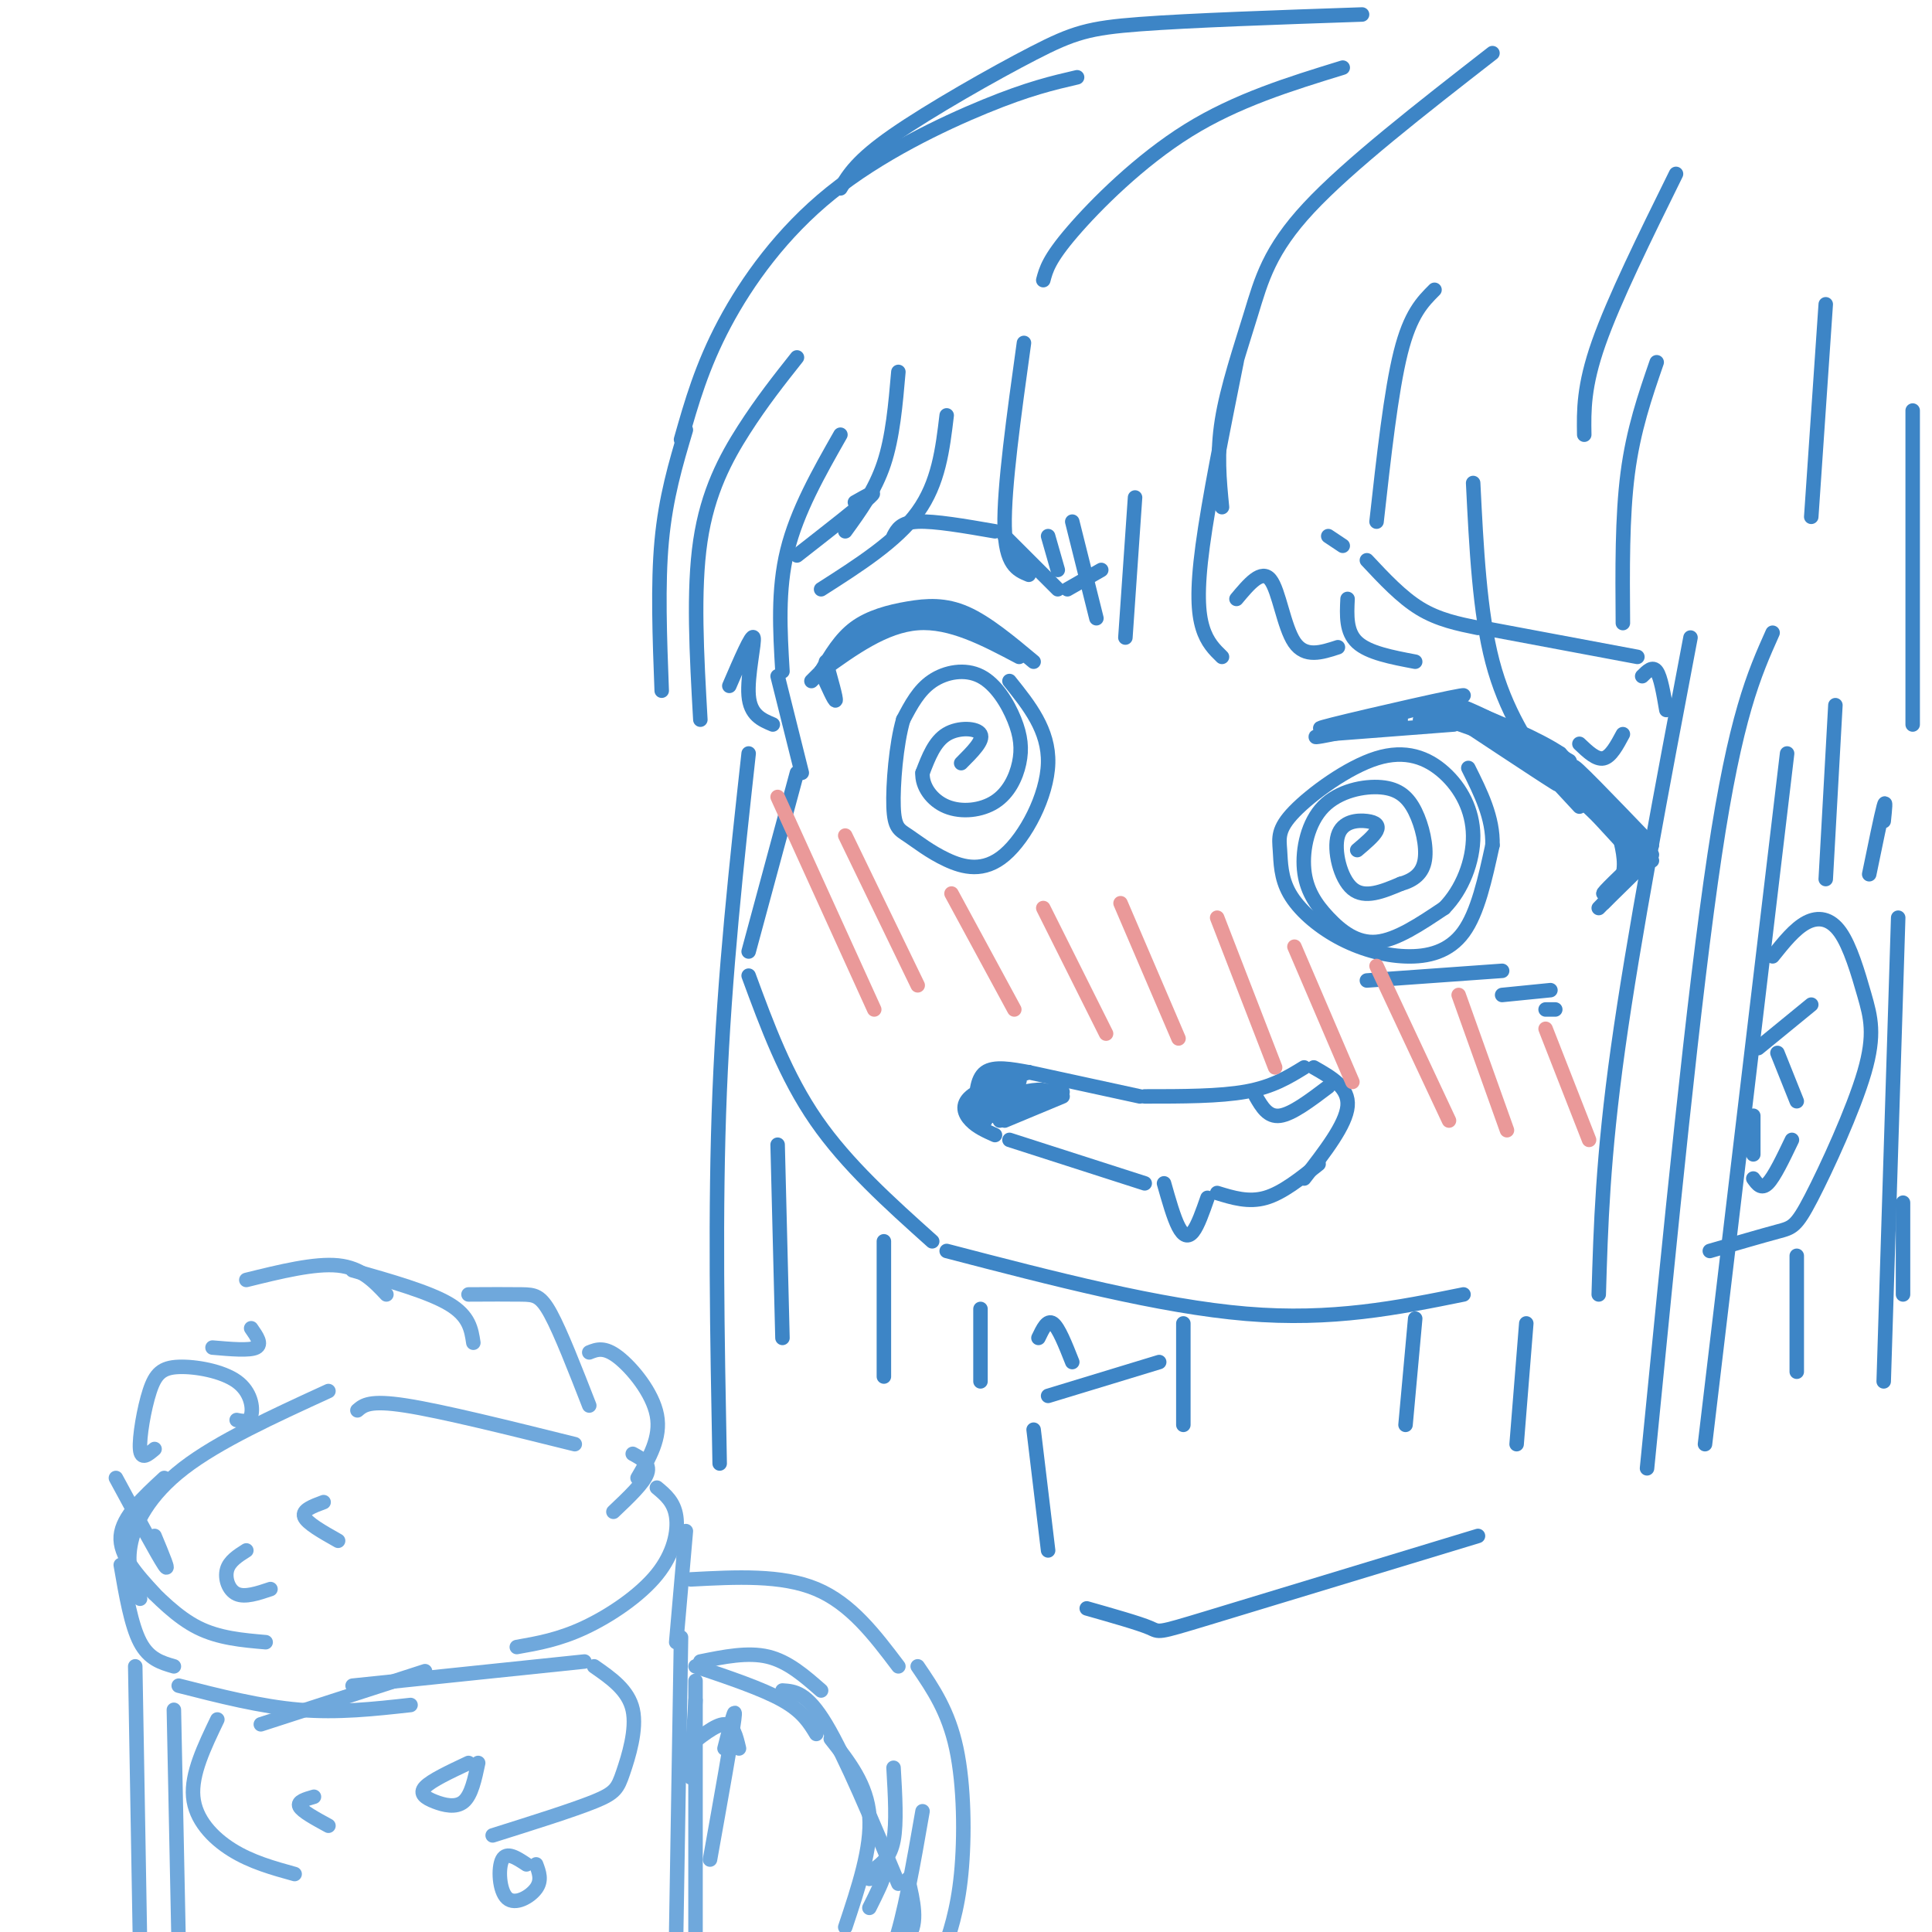 <svg viewBox='0 0 400 400' version='1.1' xmlns='http://www.w3.org/2000/svg' xmlns:xlink='http://www.w3.org/1999/xlink'><g fill='none' stroke='rgb(61,133,198)' stroke-width='3' stroke-linecap='round' stroke-linejoin='round'><path d='M174,90c-4.500,7.917 -9.000,15.833 -11,24c-2.000,8.167 -1.500,16.583 -1,25'/><path d='M161,140c0.000,0.000 5.000,20.000 5,20'/><path d='M165,160c0.000,0.000 -10.000,37.000 -10,37'/><path d='M155,202c3.833,10.417 7.667,20.833 14,30c6.333,9.167 15.167,17.083 24,25'/><path d='M196,259c22.083,5.750 44.167,11.500 62,13c17.833,1.500 31.417,-1.250 45,-4'/><path d='M170,139c1.988,-3.381 3.976,-6.762 7,-9c3.024,-2.238 7.083,-3.333 11,-4c3.917,-0.667 7.690,-0.905 12,1c4.310,1.905 9.155,5.952 14,10'/><path d='M170,139c6.583,-4.750 13.167,-9.500 20,-10c6.833,-0.500 13.917,3.250 21,7'/><path d='M187,127c-6.511,3.267 -13.022,6.533 -12,6c1.022,-0.533 9.578,-4.867 15,-6c5.422,-1.133 7.711,0.933 10,3'/><path d='M193,127c0.000,0.000 15.000,7.000 15,7'/><path d='M170,139c1.417,3.167 2.833,6.333 3,6c0.167,-0.333 -0.917,-4.167 -2,-8'/><path d='M174,135c0.000,0.000 -6.000,6.000 -6,6'/><path d='M199,158c2.356,-2.356 4.711,-4.711 4,-6c-0.711,-1.289 -4.489,-1.511 -7,0c-2.511,1.511 -3.756,4.756 -5,8'/><path d='M191,160c-0.168,2.783 1.913,5.739 5,7c3.087,1.261 7.180,0.826 10,-1c2.820,-1.826 4.366,-5.045 5,-8c0.634,-2.955 0.355,-5.648 -1,-9c-1.355,-3.352 -3.788,-7.364 -7,-9c-3.212,-1.636 -7.203,-0.896 -10,1c-2.797,1.896 -4.398,4.948 -6,8'/><path d='M187,149c-1.473,5.018 -2.156,13.564 -2,18c0.156,4.436 1.152,4.763 3,6c1.848,1.237 4.547,3.383 8,5c3.453,1.617 7.660,2.705 12,-1c4.340,-3.705 8.811,-12.201 9,-19c0.189,-6.799 -3.906,-11.899 -8,-17'/><path d='M275,152c0.000,0.000 26.000,-2.000 26,-2'/><path d='M290,149c-10.893,2.357 -21.786,4.714 -16,3c5.786,-1.714 28.250,-7.500 29,-8c0.750,-0.500 -20.214,4.286 -27,6c-6.786,1.714 0.607,0.357 8,-1'/><path d='M301,148c-3.333,-0.583 -6.667,-1.167 -4,0c2.667,1.167 11.333,4.083 20,7'/><path d='M302,149c11.607,7.679 23.214,15.357 20,13c-3.214,-2.357 -21.250,-14.750 -21,-16c0.250,-1.250 18.786,8.643 23,11c4.214,2.357 -5.893,-2.821 -16,-8'/><path d='M308,149c-5.000,-1.333 -9.500,-0.667 -14,0'/><path d='M298,147c-3.250,-0.667 -6.500,-1.333 -3,0c3.500,1.333 13.750,4.667 24,8'/><path d='M314,153c0.000,0.000 13.000,14.000 13,14'/><path d='M316,155c0.000,0.000 18.000,17.000 18,17'/><path d='M322,158c6.494,6.048 12.988,12.095 11,10c-1.988,-2.095 -12.458,-12.333 -13,-13c-0.542,-0.667 8.845,8.238 11,10c2.155,1.762 -2.923,-3.619 -8,-9'/><path d='M323,156c-4.500,-3.000 -11.750,-6.000 -19,-9'/><path d='M317,154c0.000,0.000 23.000,25.000 23,25'/><path d='M335,172c0.833,3.167 1.667,6.333 1,9c-0.667,2.667 -2.833,4.833 -5,7'/><path d='M332,187c4.863,-4.750 9.726,-9.500 10,-10c0.274,-0.500 -4.042,3.250 -5,3c-0.958,-0.250 1.440,-4.500 2,-5c0.560,-0.500 -0.720,2.750 -2,6'/><path d='M337,181c-0.333,1.000 -0.167,0.500 0,0'/><path d='M340,177c-4.267,4.067 -8.533,8.133 -8,8c0.533,-0.133 5.867,-4.467 7,-8c1.133,-3.533 -1.933,-6.267 -5,-9'/><path d='M332,165c0.000,0.000 -3.000,-2.000 -3,-2'/><path d='M335,170c4.556,5.311 9.111,10.622 6,7c-3.111,-3.622 -13.889,-16.178 -15,-18c-1.111,-1.822 7.444,7.089 16,16'/><path d='M281,176c1.727,-1.463 3.455,-2.925 4,-4c0.545,-1.075 -0.091,-1.762 -2,-2c-1.909,-0.238 -5.091,-0.026 -6,3c-0.909,3.026 0.455,8.864 3,11c2.545,2.136 6.273,0.568 10,-1'/><path d='M290,183c2.734,-0.766 4.568,-2.183 5,-5c0.432,-2.817 -0.538,-7.036 -2,-10c-1.462,-2.964 -3.416,-4.673 -7,-5c-3.584,-0.327 -8.797,0.727 -12,4c-3.203,3.273 -4.395,8.764 -4,13c0.395,4.236 2.375,7.217 5,10c2.625,2.783 5.893,5.366 10,5c4.107,-0.366 9.054,-3.683 14,-7'/><path d='M299,188c3.732,-3.781 6.061,-9.733 6,-15c-0.061,-5.267 -2.513,-9.848 -6,-13c-3.487,-3.152 -8.008,-4.875 -14,-3c-5.992,1.875 -13.456,7.349 -17,11c-3.544,3.651 -3.170,5.481 -3,8c0.170,2.519 0.134,5.727 2,9c1.866,3.273 5.634,6.609 10,9c4.366,2.391 9.329,3.836 14,4c4.671,0.164 9.049,-0.953 12,-5c2.951,-4.047 4.476,-11.023 6,-18'/><path d='M309,175c0.167,-5.667 -2.417,-10.833 -5,-16'/><path d='M283,203c0.000,0.000 28.000,-2.000 28,-2'/><path d='M311,206c0.000,0.000 10.000,-1.000 10,-1'/><path d='M320,209c0.000,0.000 2.000,0.000 2,0'/><path d='M206,235c-1.844,-0.822 -3.689,-1.644 -5,-3c-1.311,-1.356 -2.089,-3.244 0,-5c2.089,-1.756 7.044,-3.378 12,-5'/><path d='M213,222c0.000,0.000 23.000,5.000 23,5'/><path d='M237,227c7.750,0.000 15.500,0.000 21,-1c5.500,-1.000 8.750,-3.000 12,-5'/><path d='M272,221c3.667,2.083 7.333,4.167 7,8c-0.333,3.833 -4.667,9.417 -9,15'/><path d='M213,222c-3.583,-0.667 -7.167,-1.333 -9,0c-1.833,1.333 -1.917,4.667 -2,8'/><path d='M206,226c-0.298,-1.881 -0.595,-3.762 -2,-2c-1.405,1.762 -3.917,7.167 -2,7c1.917,-0.167 8.262,-5.905 9,-7c0.738,-1.095 -4.131,2.452 -9,6'/><path d='M202,230c-1.167,1.333 0.417,1.667 2,2'/><path d='M208,231c-2.708,0.030 -5.417,0.060 -3,-1c2.417,-1.060 9.958,-3.208 11,-4c1.042,-0.792 -4.417,-0.226 -7,1c-2.583,1.226 -2.292,3.113 -2,5'/><path d='M208,232c0.000,0.000 12.000,-5.000 12,-5'/><path d='M214,228c3.083,-0.833 6.167,-1.667 6,-2c-0.167,-0.333 -3.583,-0.167 -7,0'/><path d='M260,227c1.250,2.167 2.500,4.333 5,4c2.500,-0.333 6.250,-3.167 10,-6'/><path d='M209,236c0.000,0.000 28.000,9.000 28,9'/><path d='M241,245c1.000,3.533 2.000,7.067 3,9c1.000,1.933 2.000,2.267 3,1c1.000,-1.267 2.000,-4.133 3,-7'/><path d='M252,247c3.250,1.000 6.500,2.000 10,1c3.500,-1.000 7.250,-4.000 11,-7'/></g>
<g fill='none' stroke='rgb(234,153,153)' stroke-width='3' stroke-linecap='round' stroke-linejoin='round'><path d='M161,165c0.000,0.000 20.000,44.000 20,44'/><path d='M175,173c0.000,0.000 15.000,31.000 15,31'/><path d='M197,185c0.000,0.000 13.000,24.000 13,24'/><path d='M216,188c0.000,0.000 13.000,26.000 13,26'/><path d='M232,187c0.000,0.000 12.000,28.000 12,28'/><path d='M252,190c0.000,0.000 12.000,31.000 12,31'/><path d='M268,196c0.000,0.000 12.000,28.000 12,28'/><path d='M285,200c0.000,0.000 15.000,32.000 15,32'/><path d='M302,206c0.000,0.000 10.000,28.000 10,28'/><path d='M320,213c0.000,0.000 9.000,23.000 9,23'/></g>
<g fill='none' stroke='rgb(61,133,198)' stroke-width='3' stroke-linecap='round' stroke-linejoin='round'><path d='M185,111c0.750,-1.417 1.500,-2.833 5,-3c3.500,-0.167 9.750,0.917 16,2'/><path d='M208,111c0.000,0.000 11.000,11.000 11,11'/><path d='M221,122c0.000,0.000 7.000,-4.000 7,-4'/><path d='M283,116c3.583,3.833 7.167,7.667 11,10c3.833,2.333 7.917,3.167 12,4'/><path d='M278,113c0.000,0.000 -3.000,-2.000 -3,-2'/><path d='M307,130c0.000,0.000 32.000,6.000 32,6'/><path d='M340,140c1.083,-1.083 2.167,-2.167 3,-1c0.833,1.167 1.417,4.583 2,8'/><path d='M350,132c-5.917,31.167 -11.833,62.333 -15,85c-3.167,22.667 -3.583,36.833 -4,51'/><path d='M256,75c-2.867,14.289 -5.733,28.578 -7,38c-1.267,9.422 -0.933,13.978 0,17c0.933,3.022 2.467,4.511 4,6'/><path d='M256,124c2.600,-3.111 5.200,-6.222 7,-4c1.800,2.222 2.800,9.778 5,13c2.200,3.222 5.600,2.111 9,1'/><path d='M279,124c-0.167,3.417 -0.333,6.833 2,9c2.333,2.167 7.167,3.083 12,4'/><path d='M305,100c0.667,13.417 1.333,26.833 4,37c2.667,10.167 7.333,17.083 12,24'/><path d='M327,154c1.750,1.667 3.500,3.333 5,3c1.500,-0.333 2.750,-2.667 4,-5'/><path d='M212,71c-2.083,15.000 -4.167,30.000 -4,38c0.167,8.000 2.583,9.000 5,10'/><path d='M217,111c0.000,0.000 2.000,7.000 2,7'/><path d='M222,108c0.000,0.000 5.000,20.000 5,20'/><path d='M235,103c0.000,0.000 -2.000,29.000 -2,29'/><path d='M196,86c-0.833,7.000 -1.667,14.000 -6,20c-4.333,6.000 -12.167,11.000 -20,16'/><path d='M186,77c-0.583,6.750 -1.167,13.500 -3,19c-1.833,5.500 -4.917,9.750 -8,14'/><path d='M177,104c2.500,-1.417 5.000,-2.833 3,-1c-2.000,1.833 -8.500,6.917 -15,12'/><path d='M165,74c-3.644,4.600 -7.289,9.200 -11,15c-3.711,5.800 -7.489,12.800 -9,23c-1.511,10.200 -0.756,23.600 0,37'/><path d='M151,142c2.333,-5.422 4.667,-10.844 5,-10c0.333,0.844 -1.333,7.956 -1,12c0.333,4.044 2.667,5.022 5,6'/><path d='M367,131c-3.833,8.583 -7.667,17.167 -12,46c-4.333,28.833 -9.167,77.917 -14,127'/><path d='M370,156c0.000,0.000 -17.000,143.000 -17,143'/><path d='M367,198c2.296,-2.868 4.592,-5.735 7,-7c2.408,-1.265 4.928,-0.927 7,2c2.072,2.927 3.696,8.442 5,13c1.304,4.558 2.288,8.160 0,16c-2.288,7.840 -7.847,19.918 -11,26c-3.153,6.082 -3.901,6.166 -7,7c-3.099,0.834 -8.550,2.417 -14,4'/><path d='M155,156c-2.500,22.750 -5.000,45.500 -6,70c-1.000,24.500 -0.500,50.750 0,77'/><path d='M161,237c0.000,0.000 1.000,40.000 1,40'/><path d='M380,146c0.000,0.000 -2.000,36.000 -2,36'/><path d='M390,170c0.250,-2.417 0.500,-4.833 0,-3c-0.500,1.833 -1.750,7.917 -3,14'/><path d='M137,143c-0.417,-11.000 -0.833,-22.000 0,-31c0.833,-9.000 2.917,-16.000 5,-23'/><path d='M141,91c2.155,-7.589 4.310,-15.179 9,-24c4.690,-8.821 11.917,-18.875 22,-27c10.083,-8.125 23.024,-14.321 32,-18c8.976,-3.679 13.988,-4.839 19,-6'/><path d='M174,39c1.750,-2.893 3.500,-5.786 11,-11c7.500,-5.214 20.750,-12.750 29,-17c8.250,-4.250 11.500,-5.214 22,-6c10.500,-0.786 28.250,-1.393 46,-2'/><path d='M216,58c0.578,-2.178 1.156,-4.356 6,-10c4.844,-5.644 13.956,-14.756 24,-21c10.044,-6.244 21.022,-9.622 32,-13'/><path d='M309,11c-14.881,11.583 -29.762,23.167 -38,32c-8.238,8.833 -9.833,14.917 -12,22c-2.167,7.083 -4.905,15.167 -6,22c-1.095,6.833 -0.548,12.417 0,18'/><path d='M297,60c-2.500,2.500 -5.000,5.000 -7,13c-2.000,8.000 -3.500,21.500 -5,35'/><path d='M347,36c-6.417,13.000 -12.833,26.000 -16,35c-3.167,9.000 -3.083,14.000 -3,19'/><path d='M343,75c-2.417,7.000 -4.833,14.000 -6,23c-1.167,9.000 -1.083,20.000 -1,31'/><path d='M378,63c0.000,0.000 -3.000,44.000 -3,44'/><path d='M396,85c0.000,0.000 0.000,65.000 0,65'/><path d='M393,190c0.000,0.000 -3.000,96.000 -3,96'/><path d='M364,217c0.000,0.000 11.000,-9.000 11,-9'/><path d='M368,218c0.000,0.000 4.000,10.000 4,10'/><path d='M363,231c0.000,0.000 0.000,8.000 0,8'/><path d='M363,244c0.833,1.167 1.667,2.333 3,1c1.333,-1.333 3.167,-5.167 5,-9'/><path d='M372,260c0.000,0.000 0.000,24.000 0,24'/><path d='M394,249c0.000,0.000 0.000,19.000 0,19'/><path d='M245,274c0.000,0.000 0.000,21.000 0,21'/><path d='M240,282c0.000,0.000 -23.000,7.000 -23,7'/><path d='M214,296c0.000,0.000 3.000,25.000 3,25'/><path d='M225,333c5.400,1.533 10.800,3.067 13,4c2.200,0.933 1.200,1.267 12,-2c10.800,-3.267 33.400,-10.133 56,-17'/><path d='M293,273c0.000,0.000 -2.000,22.000 -2,22'/><path d='M316,274c0.000,0.000 -2.000,25.000 -2,25'/><path d='M183,257c0.000,0.000 0.000,28.000 0,28'/><path d='M203,271c0.000,0.000 0.000,15.000 0,15'/><path d='M215,277c0.917,-1.917 1.833,-3.833 3,-3c1.167,0.833 2.583,4.417 4,8'/></g>
<g fill='none' stroke='rgb(111,168,220)' stroke-width='3' stroke-linecap='round' stroke-linejoin='round'><path d='M68,288c-11.400,5.222 -22.800,10.444 -30,16c-7.200,5.556 -10.200,11.444 -11,16c-0.800,4.556 0.600,7.778 2,11'/><path d='M29,327c3.833,3.917 7.667,7.833 12,10c4.333,2.167 9.167,2.583 14,3'/><path d='M74,292c1.250,-1.083 2.500,-2.167 10,-1c7.500,1.167 21.250,4.583 35,8'/><path d='M136,308c1.780,1.482 3.560,2.964 4,6c0.440,3.036 -0.458,7.625 -4,12c-3.542,4.375 -9.726,8.536 -15,11c-5.274,2.464 -9.637,3.232 -14,4'/><path d='M73,349c0.000,0.000 48.000,-5.000 48,-5'/><path d='M25,324c1.083,6.250 2.167,12.500 4,16c1.833,3.500 4.417,4.250 7,5'/><path d='M37,349c8.500,2.167 17.000,4.333 25,5c8.000,0.667 15.500,-0.167 23,-1'/><path d='M142,317c0.000,0.000 -2.000,23.000 -2,23'/><path d='M32,318c1.667,4.000 3.333,8.000 2,6c-1.333,-2.000 -5.667,-10.000 -10,-18'/><path d='M32,300c-1.402,1.197 -2.804,2.395 -3,0c-0.196,-2.395 0.815,-8.382 2,-12c1.185,-3.618 2.544,-4.867 6,-5c3.456,-0.133 9.007,0.849 12,3c2.993,2.151 3.426,5.472 3,7c-0.426,1.528 -1.713,1.264 -3,1'/><path d='M44,279c3.833,0.333 7.667,0.667 9,0c1.333,-0.667 0.167,-2.333 -1,-4'/><path d='M51,265c7.083,-1.750 14.167,-3.500 19,-3c4.833,0.500 7.417,3.250 10,6'/><path d='M73,263c7.917,2.250 15.833,4.500 20,7c4.167,2.500 4.583,5.250 5,8'/><path d='M97,268c4.156,-0.022 8.311,-0.044 11,0c2.689,0.044 3.911,0.156 6,4c2.089,3.844 5.044,11.422 8,19'/><path d='M122,280c1.556,-0.622 3.111,-1.244 6,1c2.889,2.244 7.111,7.356 8,12c0.889,4.644 -1.556,8.822 -4,13'/><path d='M131,301c1.833,1.000 3.667,2.000 3,4c-0.667,2.000 -3.833,5.000 -7,8'/><path d='M34,306c-4.333,4.000 -8.667,8.000 -9,12c-0.333,4.000 3.333,8.000 7,12'/><path d='M51,321c-1.756,1.111 -3.511,2.222 -4,4c-0.489,1.778 0.289,4.222 2,5c1.711,0.778 4.356,-0.111 7,-1'/><path d='M67,311c-2.250,0.833 -4.500,1.667 -4,3c0.500,1.333 3.750,3.167 7,5'/><path d='M45,356c-2.711,5.644 -5.422,11.289 -5,16c0.422,4.711 3.978,8.489 8,11c4.022,2.511 8.511,3.756 13,5'/><path d='M54,357c0.000,0.000 34.000,-11.000 34,-11'/><path d='M123,345c3.554,2.470 7.107,4.940 8,9c0.893,4.060 -0.875,9.708 -2,13c-1.125,3.292 -1.607,4.226 -6,6c-4.393,1.774 -12.696,4.387 -21,7'/><path d='M97,365c-3.869,1.821 -7.738,3.643 -9,5c-1.262,1.357 0.083,2.250 2,3c1.917,0.750 4.405,1.357 6,0c1.595,-1.357 2.298,-4.679 3,-8'/><path d='M109,386c-2.048,-1.357 -4.095,-2.714 -5,-1c-0.905,1.714 -0.667,6.500 1,8c1.667,1.500 4.762,-0.286 6,-2c1.238,-1.714 0.619,-3.357 0,-5'/><path d='M65,372c-1.750,0.500 -3.500,1.000 -3,2c0.500,1.000 3.250,2.500 6,4'/><path d='M36,354c0.000,0.000 1.000,49.000 1,49'/><path d='M141,339c0.000,0.000 -1.000,61.000 -1,61'/><path d='M143,327c9.417,-0.500 18.833,-1.000 26,2c7.167,3.000 12.083,9.500 17,16'/><path d='M190,345c3.178,4.667 6.356,9.333 8,17c1.644,7.667 1.756,18.333 1,26c-0.756,7.667 -2.378,12.333 -4,17'/><path d='M144,345c6.917,2.333 13.833,4.667 18,7c4.167,2.333 5.583,4.667 7,7'/><path d='M172,360c3.750,4.750 7.500,9.500 8,16c0.500,6.500 -2.250,14.750 -5,23'/><path d='M145,344c4.917,-1.000 9.833,-2.000 14,-1c4.167,1.000 7.583,4.000 11,7'/><path d='M162,350c2.500,0.167 5.000,0.333 9,7c4.000,6.667 9.500,19.833 15,33'/><path d='M153,362c-0.583,-2.500 -1.167,-5.000 -3,-5c-1.833,0.000 -4.917,2.500 -8,5'/><path d='M144,352c0.000,0.000 -1.000,16.000 -1,16'/><path d='M150,362c1.250,-4.917 2.500,-9.833 2,-6c-0.500,3.833 -2.750,16.417 -5,29'/><path d='M28,345c0.000,0.000 1.000,58.000 1,58'/><path d='M185,366c0.333,5.750 0.667,11.500 0,15c-0.667,3.500 -2.333,4.750 -4,6'/><path d='M180,389c1.500,-1.000 3.000,-2.000 3,-1c0.000,1.000 -1.500,4.000 -3,7'/><path d='M191,375c-1.917,11.000 -3.833,22.000 -6,28c-2.167,6.000 -4.583,7.000 -7,8'/><path d='M188,389c1.083,4.583 2.167,9.167 0,12c-2.167,2.833 -7.583,3.917 -13,5'/><path d='M144,348c0.000,0.000 0.000,70.000 0,70'/></g>
</svg>